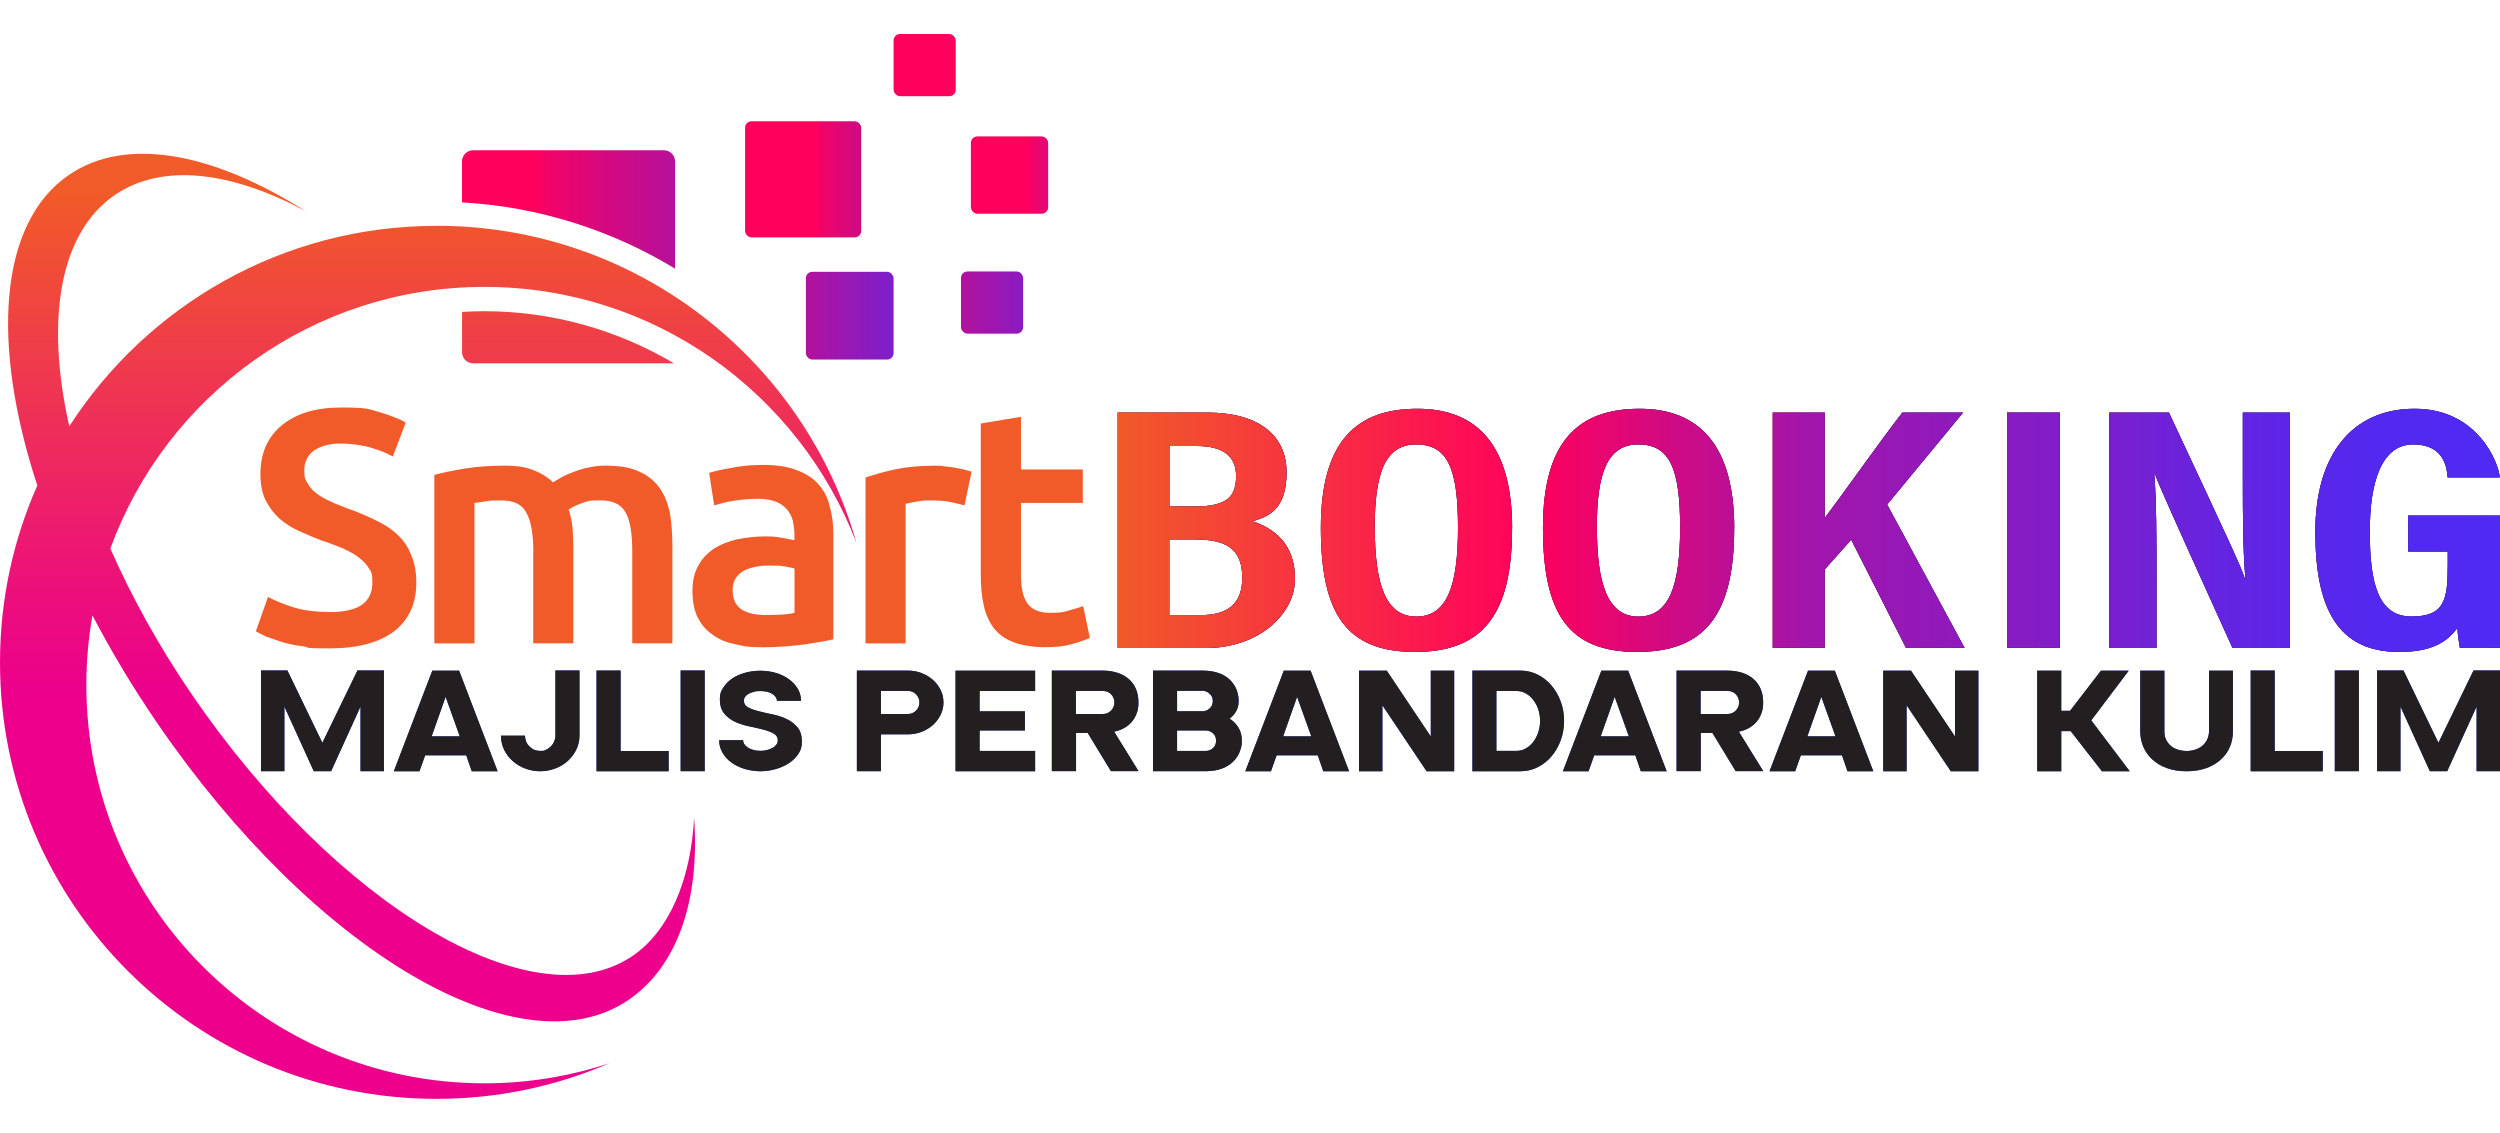 <?xml version="1.0" encoding="UTF-8"?>
<svg id="Layer_1" xmlns="http://www.w3.org/2000/svg" xmlns:xlink="http://www.w3.org/1999/xlink" version="1.1" viewBox="0 0 3813.3 1728">
  <!-- Generator: Adobe Illustrator 29.0.1, SVG Export Plug-In . SVG Version: 2.1.0 Build 192)  -->
  <defs>
    <style>
      .st0 {
        fill: #f15a29;
      }

      .st1 {
        fill: url(#New_Gradient_Swatch5);
      }

      .st2 {
        fill: url(#New_Gradient_Swatch2);
      }

      .st3 {
        fill: url(#New_Gradient_Swatch3);
      }

      .st4 {
        fill: url(#New_Gradient_Swatch4);
      }

      .st5 {
        fill: url(#New_Gradient_Swatch1);
      }

      .st6 {
        fill: url(#linear-gradient2);
      }

      .st7 {
        fill: url(#linear-gradient1);
      }

      .st8 {
        fill: url(#linear-gradient3);
      }

      .st9 {
        fill: url(#linear-gradient6);
      }

      .st10 {
        fill: url(#linear-gradient5);
      }

      .st11 {
        fill: url(#linear-gradient4);
      }

      .st12 {
        fill: #231f20;
      }

      .st13 {
        fill: url(#New_Gradient_Swatch);
      }

      .st14 {
        fill: url(#linear-gradient);
      }

      .st15 {
        fill: url(#New_Gradient_Swatch_71);
      }

      .st16 {
        fill: url(#New_Gradient_Swatch_7);
      }

      .st17 {
        fill: url(#New_Gradient_Swatch_copy);
      }

      .st18 {
        fill: #2144d6;
      }
    </style>
    <linearGradient id="linear-gradient" x1="1704.9" y1="808.8" x2="1975.4" y2="808.8" gradientUnits="userSpaceOnUse">
      <stop offset="0" stop-color="#ff005c"/>
      <stop offset="0" stop-color="#f40265"/>
      <stop offset=".1" stop-color="#c80c8a"/>
      <stop offset=".2" stop-color="#a315ab"/>
      <stop offset=".3" stop-color="#841dc5"/>
      <stop offset=".4" stop-color="#6c22da"/>
      <stop offset=".5" stop-color="#5c26e8"/>
      <stop offset=".6" stop-color="#5229f1"/>
      <stop offset=".7" stop-color="#4f2af4"/>
    </linearGradient>
    <linearGradient id="linear-gradient1" x1="2014.7" y1="809" x2="2306.4" y2="809" xlink:href="#linear-gradient"/>
    <linearGradient id="linear-gradient2" x1="2353.4" y1="809" x2="2645.2" y2="809" xlink:href="#linear-gradient"/>
    <linearGradient id="linear-gradient3" x1="2704" x2="2996.6" xlink:href="#linear-gradient"/>
    <linearGradient id="linear-gradient4" x1="3061.4" x2="3141.8" xlink:href="#linear-gradient"/>
    <linearGradient id="linear-gradient5" x1="3217.1" x2="3492.8" xlink:href="#linear-gradient"/>
    <linearGradient id="linear-gradient6" x1="3531.5" y1="809" x2="3813.3" y2="809" xlink:href="#linear-gradient"/>
    <linearGradient id="New_Gradient_Swatch_copy" data-name="New Gradient Swatch copy" x1="1704.9" y1="809" x2="3813.3" y2="809" gradientUnits="userSpaceOnUse">
      <stop offset="0" stop-color="#f15a29"/>
      <stop offset=".3" stop-color="#ff005c"/>
      <stop offset=".4" stop-color="#d10a83"/>
      <stop offset=".5" stop-color="#a215ab"/>
      <stop offset=".7" stop-color="#7e1ecb"/>
      <stop offset=".8" stop-color="#6424e1"/>
      <stop offset=".9" stop-color="#5428ef"/>
      <stop offset="1" stop-color="#4f2af4"/>
    </linearGradient>
    <linearGradient id="New_Gradient_Swatch" data-name="New Gradient Swatch" x1="1111.3" y1="481.4" x2="1878.4" y2="481.5" gradientTransform="translate(-.2 .3)" gradientUnits="userSpaceOnUse">
      <stop offset="0" stop-color="#ff005c"/>
      <stop offset="0" stop-color="#f40265"/>
      <stop offset=".1" stop-color="#c80c8a"/>
      <stop offset=".2" stop-color="#a315ab"/>
      <stop offset=".3" stop-color="#841dc5"/>
      <stop offset=".4" stop-color="#6c22da"/>
      <stop offset=".5" stop-color="#5c26e8"/>
      <stop offset=".6" stop-color="#5229f1"/>
      <stop offset=".7" stop-color="#4f2af4"/>
    </linearGradient>
    <linearGradient id="New_Gradient_Swatch1" data-name="New Gradient Swatch" x1="1569.5" y1="267" x2="2336.6" y2="267.1" xlink:href="#New_Gradient_Swatch"/>
    <linearGradient id="New_Gradient_Swatch2" data-name="New Gradient Swatch" x1="826.4" y1="319.3" x2="2206.5" y2="319.6" xlink:href="#New_Gradient_Swatch"/>
    <linearGradient id="New_Gradient_Swatch_7" data-name="New Gradient Swatch 7" x1="653.2" y1="296.6" x2="653.2" y2="1063.6" gradientTransform="translate(-.2 .3)" gradientUnits="userSpaceOnUse">
      <stop offset="0" stop-color="#f15a29"/>
      <stop offset=".8" stop-color="#ec0e7c"/>
      <stop offset="1" stop-color="#ec008c"/>
    </linearGradient>
    <linearGradient id="New_Gradient_Swatch3" data-name="New Gradient Swatch" x1="1248.3" y1="273.4" x2="2015.4" y2="273.6" xlink:href="#New_Gradient_Swatch"/>
    <linearGradient id="New_Gradient_Swatch4" data-name="New Gradient Swatch" x1="1348.4" y1="461.4" x2="2115.5" y2="461.6" xlink:href="#New_Gradient_Swatch"/>
    <linearGradient id="New_Gradient_Swatch5" data-name="New Gradient Swatch" x1="1607.9" y1="99.2" x2="2375" y2="99.4" xlink:href="#New_Gradient_Swatch"/>
    <linearGradient id="New_Gradient_Swatch_71" data-name="New Gradient Swatch 7" x1="866.5" y1="296.6" x2="866.5" y2="1063.6" xlink:href="#New_Gradient_Swatch_7"/>
  </defs>
  <path class="st0" d="M502.4,933.6c23,0,39.5-3.8,50.3-11.5,10.2-7.6,15.3-19.1,15.3-33.2s-1.3-15.9-5.1-21.7c-3.8-6.4-8.9-11.5-15.3-16.6-6.4-5.1-14.7-9.6-24.2-14-9.6-3.8-20.4-8.3-32.5-12.1-12.1-4.5-23.6-9.6-35.1-14.7-11.5-5.1-21-11.5-29.9-19.1-8.9-8.3-15.3-17.2-21-28.1-5.1-10.8-7.7-24.2-7.7-38.9,0-31.9,10.8-57.4,33.1-75.3,21.7-17.8,51.6-26.8,89.9-26.8s41.4,1.9,58.6,7c16.6,5.1,30.6,10.2,40.1,16l-19.7,51.7c-11.5-6.4-24.2-10.9-37.6-14.7-14-3.2-28-5.1-42.7-5.1s-30.6,3.8-40.1,10.9c-9.6,7-14.7,17.2-14.7,30s1.9,14.7,5.1,19.8c3.2,5.7,7.6,10.8,13.4,15.3,5.7,4.5,12.7,8.3,21,12.1,7.6,3.8,16.6,7,26.1,10.8,16.6,5.8,31.2,12.1,44,18.5,13.4,6.4,24.2,13.4,33.2,22.3,8.9,8.3,15.9,18.5,20.4,30.6,5.1,11.5,7.7,25.5,7.7,42.1,0,31.9-11.5,56.8-33.8,74-22.9,17.2-55.4,26.1-98.8,26.1s-28.1-1.3-40.1-3.2c-12.1-1.3-22.3-3.8-31.9-6.4-8.9-3.2-17.2-5.8-24.2-8.3-6.4-3.2-12.1-5.7-15.9-8.3l18.5-52.3c9.6,5.1,21.7,10.2,37,15.3,15.9,5.1,34.4,7.6,56.7,7.6h0ZM813.5,841.7c0-28.1-3.8-47.8-10.8-59.9-6.4-12.8-19.7-18.5-38.2-18.5s-14.7,0-22.3,1.3c-8.3,1.3-14.7,1.9-18.5,2.5v214.3h-61.2v-257c11.5-3.2,26.8-6.4,45.9-9.6,19.1-3.2,39.5-4.5,61.2-4.5s33.1,2.5,44.6,7c11.5,4.5,21.7,10.8,29.3,18.5,3.8-2.6,8.3-5.1,14-8.3,5.7-3.2,12.1-5.7,19.1-8.3,7-2.6,14.6-5.1,22.9-6.4,7.7-1.9,15.9-2.5,24.2-2.5,20.4,0,37.6,2.5,51,8.9,12.7,5.7,23.6,14,31.2,24.9,7.6,10.2,12.7,23.6,15.9,38.3,2.5,15.3,3.8,31.9,3.8,49.7v149.2h-61.2v-139.7c0-28.1-3.2-47.8-10.2-59.9-7-12.8-19.8-18.5-38.9-18.5s-19.1,1.3-28.1,4.4c-8.9,3.2-15.3,6.4-19.7,9.6,2.5,8.3,4.5,17.2,5.7,26.8.6,9.6,1.3,19.8,1.3,30.6v146.7h-61.2v-139.7ZM1168.5,938c19.1,0,33.2-.6,43.4-3.2v-67.6c-3.8-1.3-8.3-1.9-14.7-3.2-6.4-1.3-14-1.3-21.7-1.3s-13.4,0-20.4,1.3c-7,1.3-13.4,3.2-19.1,5.8-5.1,2.5-9.6,6.4-13.4,11.5-3.2,4.5-5.1,10.9-5.1,18.5,0,14.7,5.1,24.2,14,30,8.9,5.7,21.7,8.3,37,8.3h0ZM1163.4,709.1c20.4,0,37.6,2.6,51,7.7,14,5.1,25.5,12.1,33.8,21.7,8.3,8.9,14,19.8,17.2,33.2,3.8,12.8,5.7,27.4,5.7,42.7v160.7c-9.6,2.6-23.6,4.5-42.7,7.7-19.1,2.5-40.8,4.5-65,4.5s-30.6-1.9-43.4-5.1c-13.4-2.5-24.8-7.7-33.8-14.7-9.5-6.4-16.6-15.3-22.3-26.2-5.1-10.8-7.7-24.2-7.7-40.2s3.2-28.1,8.9-38.3c5.7-10.9,14-19.1,24.2-26.2,10.2-6.4,21.7-10.8,35.1-14,13.4-2.6,27.4-4.4,42.1-4.4s14,.6,21,1.3c7.7,1.3,15.3,2.5,24.2,4.5v-10.2c0-7-1.3-14-2.6-20.4-1.9-6.4-5.1-12.1-8.9-16.6-4.5-5.1-10.2-8.9-16.6-11.5-7-2.6-15.9-4.5-26.1-4.5-14.7,0-27.4,1.3-39.5,3.2-11.5,1.9-21,4.5-28.7,7l-7.6-49.7c7.6-2.5,19.1-5.1,33.8-7.6,15.3-3.2,31.2-4.5,47.8-4.5h0ZM1471.2,770.9c-5.1-1.3-12.1-3.2-21-5.1-8.9-1.9-19.1-2.5-31.2-2.5s-14,.6-21.7,1.9c-7,1.3-12.8,2.6-15.9,3.2v213h-61.2v-253.2c12.1-3.8,26.8-8.3,44.6-12.1,17.9-3.8,37-5.7,58.7-5.7s8.9,0,14.6.6c5.1.7,10.9,1.3,15.9,1.9,5.7,1.3,10.8,1.9,15.9,3.2,5.1,1.3,8.9,2.6,12.1,3.2l-10.8,51.6ZM1496.1,646l61.2-10.2v80.3h94.3v51h-94.3v108.4c0,21,3.2,36.3,10.2,45.3,6.4,8.9,17.9,14,34.4,14s21-1.3,29.3-3.8c8.9-2.6,15.9-4.5,21-6.4l10.2,48.5c-7.6,3.2-16.6,6.4-28.1,9.6-11.5,3.2-24.9,4.5-40.8,4.5s-34.4-2.5-47.2-7.6c-12.8-4.5-23-12.1-30.6-21.7-7-9.6-12.7-21.7-15.3-35.1-3.2-14-4.4-29.3-4.4-47.2v-229.6Z"/>
  <g>
    <g>
      <path class="st14" d="M1704.9,629.3h136.8c77.9,0,120.7,34.5,120.7,91.1s-27,67.3-51.9,74.7c31.7,10.4,64.8,33.7,64.8,87.7s-55.5,105.6-135.4,105.6h-135.1v-359ZM1822.4,772.5c49.9,0,63-15.4,63-46.4s-20.6-45.8-60.2-45.8h-41.5v92.2h38.7ZM1783.7,938.2h47.9c40.1,0,63.2-16.4,63.2-56.7s-19.2-58.7-72-58.7h-39.2v115.5Z"/>
      <path class="st7" d="M2306.4,806c0,131.3-44.6,188.4-148,188.4s-143.7-56.3-143.7-189.2,54.8-181.7,147.4-181.7,144.4,57.8,144.4,182.5ZM2097,804.7c0,85.2,16.1,135.8,63.2,135.8s63.7-46.9,63.7-135.7-15.1-126.9-63.8-126.9-63.2,46.7-63.2,126.7Z"/>
      <path class="st6" d="M2645.2,806c0,131.3-44.6,188.4-148,188.4s-143.7-56.3-143.7-189.2,54.8-181.7,147.4-181.7,144.4,57.8,144.4,182.5ZM2435.8,804.7c0,85.2,16.1,135.8,63.2,135.8s63.7-46.9,63.7-135.7-15.1-126.9-63.8-126.9-63.2,46.7-63.2,126.7Z"/>
      <path class="st8" d="M2704,629.3h79.3v160.9c24.9-32.7,82.3-114.3,118.4-160.9h92.6l-115.8,140.3,118.1,218.7h-89.3l-83.6-165.1-40.4,45.4v119.6h-79.3v-359Z"/>
      <path class="st11" d="M3141.8,629.3v359h-80.5v-359h80.5Z"/>
      <path class="st10" d="M3217.1,988.3v-359h91.2c92.8,198.4,110.6,236.3,116,253.9h.7c-3.8-43.1-4-96-4-154.8v-99h71.8v359h-87.5c-95.8-211.5-112.8-249.7-118.6-266.1h-.7c3.3,44.2,3.4,97.1,3.4,161.4v104.7h-72.3Z"/>
      <path class="st9" d="M3813.3,988.3h-61.2c-1.9-11-3.2-19-3.8-30.6-20,28.4-51.2,36.7-89.1,36.7-93.7,0-127.6-66.8-127.6-183.4s55.3-187.5,151.7-187.5,128.3,83.4,129.6,104.7h-79.4c-1.3-14.5-5.2-50.3-52.6-50.3s-66.2,55.2-66.2,132.9,12.3,129.6,63.5,129.6,55.4-26.1,55.4-79v-20.1h-60.4v-54.8h140.2v201.7Z"/>
    </g>
    <g>
      <path class="st12" d="M1704.9,629.3h136.8c77.9,0,120.7,34.5,120.7,91.1s-27,67.3-51.9,74.7c31.7,10.4,64.8,33.7,64.8,87.7s-55.5,105.6-135.4,105.6h-135.1v-359ZM1822.4,772.5c49.9,0,63-15.4,63-46.4s-20.6-45.8-60.2-45.8h-41.5v92.2h38.7ZM1783.7,938.2h47.9c40.1,0,63.2-16.4,63.2-56.7s-19.2-58.7-72-58.7h-39.2v115.5Z"/>
      <path class="st12" d="M2306.4,806c0,131.3-44.6,188.4-148,188.4s-143.7-56.3-143.7-189.2,54.8-181.7,147.4-181.7,144.4,57.8,144.4,182.5ZM2097,804.7c0,85.2,16.1,135.8,63.2,135.8s63.7-46.9,63.7-135.7-15.1-126.9-63.8-126.9-63.2,46.7-63.2,126.7Z"/>
      <path class="st12" d="M2645.2,806c0,131.3-44.6,188.4-148,188.4s-143.7-56.3-143.7-189.2,54.8-181.7,147.4-181.7,144.4,57.8,144.4,182.5ZM2435.8,804.7c0,85.2,16.1,135.8,63.2,135.8s63.7-46.9,63.7-135.7-15.1-126.9-63.8-126.9-63.2,46.7-63.2,126.7Z"/>
      <path class="st12" d="M2704,629.3h79.3v160.9c24.9-32.7,82.3-114.3,118.4-160.9h92.6l-115.8,140.3,118.1,218.7h-89.3l-83.6-165.1-40.4,45.4v119.6h-79.3v-359Z"/>
      <path class="st12" d="M3141.8,629.3v359h-80.5v-359h80.5Z"/>
      <path class="st12" d="M3217.1,988.3v-359h91.2c92.8,198.4,110.6,236.3,116,253.9h.7c-3.8-43.1-4-96-4-154.8v-99h71.8v359h-87.5c-95.8-211.5-112.8-249.7-118.6-266.1h-.7c3.3,44.2,3.4,97.1,3.4,161.4v104.7h-72.3Z"/>
      <path class="st12" d="M3813.3,988.3h-61.2c-1.9-11-3.2-19-3.8-30.6-20,28.4-51.2,36.7-89.1,36.7-93.7,0-127.6-66.8-127.6-183.4s55.3-187.5,151.7-187.5,128.3,83.4,129.6,104.7h-79.4c-1.3-14.5-5.2-50.3-52.6-50.3s-66.2,55.2-66.2,132.9,12.3,129.6,63.5,129.6,55.4-26.1,55.4-79v-20.1h-60.4v-54.8h140.2v201.7Z"/>
    </g>
    <g>
      <path class="st17" d="M1704.9,629.3h136.8c77.9,0,120.7,34.5,120.7,91.1s-27,67.3-51.9,74.7c31.7,10.4,64.8,33.7,64.8,87.7s-55.5,105.6-135.4,105.6h-135.1v-359ZM1822.4,772.5c49.9,0,63-15.4,63-46.4s-20.6-45.8-60.2-45.8h-41.5v92.2h38.7ZM1783.7,938.2h47.9c40.1,0,63.2-16.4,63.2-56.7s-19.2-58.7-72-58.7h-39.2v115.5Z"/>
      <path class="st17" d="M2306.4,806c0,131.3-44.6,188.4-148,188.4s-143.7-56.3-143.7-189.2,54.8-181.7,147.4-181.7,144.4,57.8,144.4,182.5ZM2097,804.7c0,85.2,16.1,135.8,63.2,135.8s63.7-46.9,63.7-135.7-15.1-126.9-63.8-126.9-63.2,46.7-63.2,126.7Z"/>
      <path class="st17" d="M2645.2,806c0,131.3-44.6,188.4-148,188.4s-143.7-56.3-143.7-189.2,54.8-181.7,147.4-181.7,144.4,57.8,144.4,182.5ZM2435.8,804.7c0,85.2,16.1,135.8,63.2,135.8s63.7-46.9,63.7-135.7-15.1-126.9-63.8-126.9-63.2,46.7-63.2,126.7Z"/>
      <path class="st17" d="M2704,629.3h79.3v160.9c24.9-32.7,82.3-114.3,118.4-160.9h92.6l-115.8,140.3,118.1,218.7h-89.3l-83.6-165.1-40.4,45.4v119.6h-79.3v-359Z"/>
      <path class="st17" d="M3141.8,629.3v359h-80.5v-359h80.5Z"/>
      <path class="st17" d="M3217.1,988.3v-359h91.2c92.8,198.4,110.6,236.3,116,253.9h.7c-3.8-43.1-4-96-4-154.8v-99h71.8v359h-87.5c-95.8-211.5-112.8-249.7-118.6-266.1h-.7c3.3,44.2,3.4,97.1,3.4,161.4v104.7h-72.3Z"/>
      <path class="st17" d="M3813.3,988.3h-61.2c-1.9-11-3.2-19-3.8-30.6-20,28.4-51.2,36.7-89.1,36.7-93.7,0-127.6-66.8-127.6-183.4s55.3-187.5,151.7-187.5,128.3,83.4,129.6,104.7h-79.4c-1.3-14.5-5.2-50.3-52.6-50.3s-66.2,55.2-66.2,132.9,12.3,129.6,63.5,129.6,55.4-26.1,55.4-79v-20.1h-60.4v-54.8h140.2v201.7Z"/>
    </g>
  </g>
  <g>
    <rect class="st13" x="1229.2" y="414.6" width="133.8" height="133.8" rx="9.8" ry="9.8"/>
    <rect class="st5" x="1480.9" y="208.1" width="117.9" height="117.9" rx="9.8" ry="9.8"/>
    <path class="st2" d="M1012.7,229.2h-291c-9.4,0-17,7.7-17,17v62.5c117.1,6.5,228.3,42.4,325,101.1v-163.6c0-9.4-7.6-17-17-17Z"/>
    <path class="st16" d="M665.7,344.5c-235,0-441.5,121.8-560,305.7-36.4-161.5-15.6-294.5,69.5-352.8,72.1-49.3,177.3-36.3,291.2,24.8-141.2-89.3-274.1-115.1-361.4-55.3C-2.1,340.2-13.9,524.6,56.9,740.6,20.3,823.1,0,914.4,0,1010.4c0,367.7,298.2,665.8,665.9,665.7,93.7,0,182.9-19.4,263.8-54.4-59.9,19.8-123.9,30.7-190.5,30.7-335.4,0-607.4-271.8-607.5-607.2,0-36.4,3.2-72,9.3-106.6,28.4,54.5,61.3,109.5,98.5,163.9,238.9,348.9,554.7,535.3,719.3,422.6,73.6-50.4,109-149.9,99.9-277.8-4.7,93.6-37.7,172.4-93.4,210.5-152.1,104.1-453.7-78.7-671.4-396.6-51.1-74.6-93.1-150.6-125.6-224.5,85-232.8,308.4-399,570.6-399.1,259.1,0,480.1,162.2,567.5,390.6-79.2-279.3-336.1-483.9-640.8-483.8Z"/>
    <rect class="st3" x="1136.5" y="185" width="177.1" height="177.1" rx="9.8" ry="9.8"/>
    <rect class="st4" x="1465.8" y="414.1" width="94.8" height="94.8" rx="9.8" ry="9.8"/>
    <rect class="st1" x="1363" y="51.9" width="94.8" height="94.8" rx="9.8" ry="9.8"/>
    <path class="st15" d="M704.8,475.8v61.4c0,9.4,7.6,17,17,17h306.3c-86.1-50.9-185.6-79.5-289.1-79.5-11.5,0-22.9.4-34.2,1.1Z"/>
  </g>
  <g>
    <g>
      <path class="st18" d="M398,1022.7h40.4l53.3,110.3,53.5-110.3h40.4v153.6h-35.7v-98.6l-44.8,98.6h-26.5l-44.8-98.6v98.6h-35.7v-153.6Z"/>
      <path class="st18" d="M659.4,1023h40.9l58.7,153.4h-39.4l-8.4-24.3h-62.7l-8.7,24.3h-39.1l58.7-153.4ZM658.4,1123.1h42.9l-21.6-60.2-21.3,60.2Z"/>
      <path class="st18" d="M800.8,1122.1c0,6.4,2.2,11.9,6.7,16.5,4.5,4.5,10,6.8,16.6,6.8s6.1-.6,8.9-1.9c2.8-1.2,5.2-2.9,7.3-5,2.1-2.1,3.7-4.5,5-7.4,1.2-2.9,1.9-5.9,1.9-9v-99.4h36.7v99.4c0,7.8-1.7,15-5,21.6-3.3,6.6-7.7,12.3-13.1,17.2-5.5,4.9-11.8,8.7-19.1,11.4-7.3,2.7-14.9,4.1-22.8,4.1s-15.5-1.4-22.7-4.1c-7.2-2.7-13.5-6.5-19.1-11.4-5.5-4.9-9.9-10.6-13.1-17.2-3.2-6.6-4.8-13.8-4.8-21.6h36.7Z"/>
      <path class="st18" d="M1019.9,1145.4v31h-110v-153.6h36.7v122.7h73.3Z"/>
      <path class="st18" d="M1038.2,1176.3v-153.6h36.7v153.6h-36.7Z"/>
      <path class="st18" d="M1133.4,1129c0,2,.6,3.9,1.7,5.8,1.2,1.9,2.9,3.6,5.2,5.2,2.3,1.6,5.1,2.8,8.4,3.8,3.3,1,7,1.5,11.2,1.5s6.3-.4,9.4-1.1c3.1-.7,6-1.8,8.5-3.1,2.6-1.3,4.6-3,6.2-5,1.6-2,2.4-4.3,2.4-6.9,0-4.6-2.2-8.1-6.6-10.5-4.4-2.4-9.8-4.4-16.4-6.1-6.5-1.6-13.6-3.3-21.2-4.8-7.6-1.6-14.7-3.9-21.2-6.9-6.5-3.1-12-7.3-16.4-12.6-4.4-5.4-6.6-12.5-6.6-21.4s1.6-12.3,5-17.7c3.3-5.4,7.8-10,13.4-13.9,5.6-3.9,12.2-6.9,19.7-9,7.5-2.1,15.4-3.2,23.7-3.2s16.6,1.2,24.2,3.5c7.5,2.3,14.1,5.5,19.7,9.7,5.6,4.1,10,9,13.3,14.6,3.2,5.6,4.8,11.6,4.8,18.1h-36.7c0-3.8-2.2-7.2-6.7-10.3-4.5-3.1-10.7-4.6-18.6-4.6s-6.2.3-9.2,1c-3,.7-5.7,1.6-8.1,2.8-2.4,1.2-4.3,2.8-5.7,4.6s-2.1,3.9-2.1,6.2c0,4.6,2.2,8.1,6.6,10.4,4.4,2.3,9.8,4.3,16.4,5.9,6.5,1.7,13.6,3.3,21.2,4.8,7.6,1.6,14.7,3.9,21.2,7.1,6.5,3.1,12,7.4,16.4,12.6,4.4,5.3,6.6,12.5,6.6,21.6s-1.9,13.7-5.7,19.3c-3.8,5.6-8.8,10.4-14.9,14.2-6.1,3.9-12.9,6.8-20.4,8.8-7.5,2-14.9,3-22.2,3s-16.7-1.2-24.4-3.6c-7.7-2.4-14.4-5.7-20.1-9.9-5.7-4.2-10.2-9.2-13.5-15-3.3-5.8-5-12.1-5-18.8h36.4Z"/>
      <path class="st18" d="M1307,1176.3v-153.4h77.8c7.3,0,14.2,1.2,20.7,3.7,6.5,2.5,12.3,5.9,17.2,10.2,5,4.3,8.9,9.4,11.9,15.4,3,5.9,4.5,12.4,4.5,19.3s-1.5,13.1-4.5,19.1c-3,5.9-6.9,11.1-11.9,15.5-5,4.4-10.7,7.8-17.2,10.3-6.5,2.5-13.4,3.7-20.7,3.7h-41.1v56.2h-36.7ZM1343.7,1053.9v35.2h41.1c4.8,0,8.9-1.7,12.4-5.1,3.5-3.4,5.2-7.6,5.2-12.5s-1.6-8.5-4.8-12.1c-3.2-3.6-7.5-5.5-12.8-5.5h-41.1Z"/>
      <path class="st18" d="M1457.5,1023h121.4v31h-84.7v31h69.1v29.2h-69.1v31.2h84.7v31h-121.4v-153.4Z"/>
      <path class="st18" d="M1604.4,1176.3v-153.4h77.8c7.9,0,15.2,1.1,21.9,3.2,6.7,2.1,12.4,5.2,17.2,9.3,4.8,4,8.5,9.1,11.2,15.1,2.6,6,4,13,4,20.9s-1,11.9-2.8,17c-1.9,5-4.5,9.4-7.8,13.1-3.3,3.7-7.2,6.8-11.8,9.3-4.5,2.5-9.5,4.2-14.7,5.2l37.2,60.2h-42.1l-35.4-58.2h-17.8v58.2h-36.7ZM1641.1,1089.1h41.1c5,0,9.1-1.7,12.5-5.2,3.4-3.5,5.1-7.6,5.1-12.4s-1.6-8.7-4.8-12.3c-3.2-3.5-7.5-5.3-12.8-5.3h-41.1v35.2Z"/>
      <path class="st18" d="M1758.7,1176.3v-153.4h76.1c8.3,0,15.7,1.1,22.4,3.2,6.7,2.1,12.4,5.2,17.1,9.3,4.7,4,8.4,8.9,11,14.6,2.6,5.7,4,12.1,4,19.2s-1.2,10.9-3.7,15.5c-2.5,4.5-5.9,8.4-10.2,11.5,5.5,3.3,10,7.8,13.5,13.5,3.6,5.7,5.3,12.4,5.3,19.9s-1,10.9-3,16.4c-2,5.5-5.1,10.4-9.4,14.9-4.3,4.5-9.8,8.1-16.6,10.9-6.8,2.8-15,4.3-24.5,4.5h-82ZM1795.4,1084.9h38.9c4,0,7.6-1.4,10.8-4.3,3.2-2.9,4.8-6.6,4.8-11.3s-1.5-7.9-4.6-10.9c-3.1-3-6.6-4.5-10.5-4.7h-39.4v31.2ZM1839.3,1145.4c4,0,7.6-1.4,10.8-4.2,3.2-2.8,4.8-6.6,4.8-11.4s-1.6-8.6-4.8-11.4c-3.2-2.8-6.8-4.2-10.8-4.2h-43.9v31.2h43.9Z"/>
      <path class="st18" d="M1958.2,1023h40.9l58.7,153.4h-39.4l-8.4-24.3h-62.7l-8.7,24.3h-39.1l58.7-153.4ZM1957.2,1123.1h42.9l-21.6-60.2-21.3,60.2Z"/>
      <path class="st18" d="M2115.3,1023l67.1,100.4v-100.4h35.7v153.4h-42.1l-67.4-100.6v100.6h-35.7v-153.4h42.4Z"/>
      <path class="st18" d="M2245.9,1176.3v-153.4h73.1c9.4,0,18.2,2,26.3,6.1,8.1,4,15.1,9.5,21.1,16.5,5.9,6.9,10.7,15,14.1,24.3,3.5,9.3,5.2,19.2,5.2,29.7s-1.7,20.5-5.2,29.9c-3.5,9.3-8.2,17.5-14.1,24.4-5.9,6.9-13,12.4-21.1,16.5-8.1,4-16.8,6.1-26,6.1h-73.3ZM2282.5,1053.9v91.4h30.7c5.1,0,9.9-1.2,14.2-3.7,4.4-2.5,8.2-5.8,11.4-10,3.2-4.2,5.7-9.1,7.6-14.6,1.8-5.5,2.7-11.4,2.7-17.5s-.9-11.9-2.7-17.3c-1.8-5.5-4.3-10.3-7.6-14.5-3.2-4.2-7-7.6-11.4-10-4.4-2.5-9.1-3.7-14.2-3.7h-30.7Z"/>
      <path class="st18" d="M2442.6,1023h40.9l58.7,153.4h-39.4l-8.4-24.3h-62.7l-8.7,24.3h-39.1l58.7-153.4ZM2441.6,1123.1h42.9l-21.6-60.2-21.3,60.2Z"/>
      <path class="st18" d="M2557.3,1176.3v-153.4h77.8c7.9,0,15.2,1.1,21.9,3.2,6.7,2.1,12.4,5.2,17.2,9.3,4.8,4,8.5,9.1,11.2,15.1,2.6,6,4,13,4,20.9s-1,11.9-2.8,17c-1.9,5-4.5,9.4-7.8,13.1-3.3,3.7-7.2,6.8-11.8,9.3-4.5,2.5-9.5,4.2-14.7,5.2l37.2,60.2h-42.1l-35.4-58.2h-17.8v58.2h-36.7ZM2594,1089.1h41.1c5,0,9.1-1.7,12.5-5.2,3.4-3.5,5.1-7.6,5.1-12.4s-1.6-8.7-4.8-12.3c-3.2-3.5-7.5-5.3-12.8-5.3h-41.1v35.2Z"/>
      <path class="st18" d="M2757.8,1023h40.9l58.7,153.4h-39.4l-8.4-24.3h-62.7l-8.7,24.3h-39.1l58.7-153.4ZM2756.8,1123.1h42.9l-21.6-60.2-21.3,60.2Z"/>
      <path class="st18" d="M2914.9,1023l67.1,100.4v-100.4h35.7v153.4h-42.1l-67.4-100.6v100.6h-35.7v-153.4h42.4Z"/>
      <path class="st18" d="M3144.1,1023v61.2h13.4l47.1-61.2h42.4l-57.2,75.8,58.7,77.6h-42.4l-47.6-61.2h-14.4v61.2h-36.7v-153.4h36.7Z"/>
      <path class="st18" d="M3264.7,1023h36.7v92.7c0,5,.9,9.3,2.8,13,1.9,3.7,4.4,6.8,7.4,9.3,3.1,2.5,6.6,4.3,10.8,5.6,4.1,1.2,8.4,1.9,12.9,1.9s8.8-.7,12.9-2c4.1-1.3,7.7-3.2,10.8-5.7,3.1-2.5,5.5-5.6,7.4-9.3,1.9-3.7,2.9-8,3.1-12.8v-92.7h36.4v92.7c0,8.4-1.6,16.3-4.7,23.7-3.1,7.4-7.8,13.8-13.9,19.3-6.1,5.5-13.5,9.9-22.2,13-8.7,3.1-18.6,4.7-29.9,4.7s-21-1.6-29.7-4.7c-8.8-3.1-16.1-7.5-22.2-13-6-5.5-10.7-12-13.9-19.3-3.2-7.4-4.8-15.2-4.8-23.7v-92.7Z"/>
      <path class="st18" d="M3543,1145.4v31h-110v-153.6h36.7v122.7h73.3Z"/>
      <path class="st18" d="M3561.3,1176.3v-153.6h36.7v153.6h-36.7Z"/>
      <path class="st18" d="M3625.7,1022.7h40.4l53.3,110.3,53.5-110.3h40.4v153.6h-35.7v-98.6l-44.8,98.6h-26.5l-44.8-98.6v98.6h-35.7v-153.6Z"/>
    </g>
    <g>
      <path class="st12" d="M398,1022.7h40.4l53.3,110.3,53.5-110.3h40.4v153.6h-35.7v-98.6l-44.8,98.6h-26.5l-44.8-98.6v98.6h-35.7v-153.6Z"/>
      <path class="st12" d="M659.4,1023h40.9l58.7,153.4h-39.4l-8.4-24.3h-62.7l-8.7,24.3h-39.1l58.7-153.4ZM658.4,1123.1h42.9l-21.6-60.2-21.3,60.2Z"/>
      <path class="st12" d="M800.8,1122.1c0,6.4,2.2,11.9,6.7,16.5,4.5,4.5,10,6.8,16.6,6.8s6.1-.6,8.9-1.9c2.8-1.2,5.2-2.9,7.3-5,2.1-2.1,3.7-4.5,5-7.4,1.2-2.9,1.9-5.9,1.9-9v-99.4h36.7v99.4c0,7.8-1.7,15-5,21.6-3.3,6.6-7.7,12.3-13.1,17.2-5.5,4.9-11.8,8.7-19.1,11.4-7.3,2.7-14.9,4.1-22.8,4.1s-15.5-1.4-22.7-4.1c-7.2-2.7-13.5-6.5-19.1-11.4-5.5-4.9-9.9-10.6-13.1-17.2-3.2-6.6-4.8-13.8-4.8-21.6h36.7Z"/>
      <path class="st12" d="M1019.9,1145.4v31h-110v-153.6h36.7v122.7h73.3Z"/>
      <path class="st12" d="M1038.2,1176.3v-153.6h36.7v153.6h-36.7Z"/>
      <path class="st12" d="M1133.4,1129c0,2,.6,3.9,1.7,5.8,1.2,1.9,2.9,3.6,5.2,5.2,2.3,1.6,5.1,2.8,8.4,3.8,3.3,1,7,1.5,11.2,1.5s6.3-.4,9.4-1.1c3.1-.7,6-1.8,8.5-3.1,2.6-1.3,4.6-3,6.2-5,1.6-2,2.4-4.3,2.4-6.9,0-4.6-2.2-8.1-6.6-10.5-4.4-2.4-9.8-4.4-16.4-6.1-6.5-1.6-13.6-3.3-21.2-4.8-7.6-1.6-14.7-3.9-21.2-6.9-6.5-3.1-12-7.3-16.4-12.6-4.4-5.4-6.6-12.5-6.6-21.4s1.6-12.3,5-17.7c3.3-5.4,7.8-10,13.4-13.9,5.6-3.9,12.2-6.9,19.7-9,7.5-2.1,15.4-3.2,23.7-3.2s16.6,1.2,24.2,3.5c7.5,2.3,14.1,5.5,19.7,9.7,5.6,4.1,10,9,13.3,14.6,3.2,5.6,4.8,11.6,4.8,18.1h-36.7c0-3.8-2.2-7.2-6.7-10.3-4.5-3.1-10.7-4.6-18.6-4.6s-6.2.3-9.2,1c-3,.7-5.7,1.6-8.1,2.8-2.4,1.2-4.3,2.8-5.7,4.6s-2.1,3.9-2.1,6.2c0,4.6,2.2,8.1,6.6,10.4,4.4,2.3,9.8,4.3,16.4,5.9,6.5,1.7,13.6,3.3,21.2,4.8,7.6,1.6,14.7,3.9,21.2,7.1,6.5,3.1,12,7.4,16.4,12.6,4.4,5.3,6.6,12.5,6.6,21.6s-1.9,13.7-5.7,19.3c-3.8,5.6-8.8,10.4-14.9,14.2-6.1,3.9-12.9,6.8-20.4,8.8-7.5,2-14.9,3-22.2,3s-16.7-1.2-24.4-3.6c-7.7-2.4-14.4-5.7-20.1-9.9-5.7-4.2-10.2-9.2-13.5-15-3.3-5.8-5-12.1-5-18.8h36.4Z"/>
      <path class="st12" d="M1307,1176.3v-153.4h77.8c7.3,0,14.2,1.2,20.7,3.7,6.5,2.5,12.3,5.9,17.2,10.2,5,4.3,8.9,9.4,11.9,15.4,3,5.9,4.5,12.4,4.5,19.3s-1.5,13.1-4.5,19.1c-3,5.9-6.9,11.1-11.9,15.5-5,4.4-10.7,7.8-17.2,10.3-6.5,2.5-13.4,3.7-20.7,3.7h-41.1v56.2h-36.7ZM1343.7,1053.9v35.2h41.1c4.8,0,8.9-1.7,12.4-5.1,3.5-3.4,5.2-7.6,5.2-12.5s-1.6-8.5-4.8-12.1c-3.2-3.6-7.5-5.5-12.8-5.5h-41.1Z"/>
      <path class="st12" d="M1457.5,1023h121.4v31h-84.7v31h69.1v29.2h-69.1v31.2h84.7v31h-121.4v-153.4Z"/>
      <path class="st12" d="M1604.4,1176.3v-153.4h77.8c7.9,0,15.2,1.1,21.9,3.2,6.7,2.1,12.4,5.2,17.2,9.3,4.8,4,8.5,9.1,11.2,15.1,2.6,6,4,13,4,20.9s-1,11.9-2.8,17c-1.9,5-4.5,9.4-7.8,13.1-3.3,3.7-7.2,6.8-11.8,9.3-4.5,2.5-9.5,4.2-14.7,5.2l37.2,60.2h-42.1l-35.4-58.2h-17.8v58.2h-36.7ZM1641.1,1089.1h41.1c5,0,9.1-1.7,12.5-5.2,3.4-3.5,5.1-7.6,5.1-12.4s-1.6-8.7-4.8-12.3c-3.2-3.5-7.5-5.3-12.8-5.3h-41.1v35.2Z"/>
      <path class="st12" d="M1758.7,1176.3v-153.4h76.1c8.3,0,15.7,1.1,22.4,3.2,6.7,2.1,12.4,5.2,17.1,9.3,4.7,4,8.4,8.9,11,14.6,2.6,5.7,4,12.1,4,19.2s-1.2,10.9-3.7,15.5c-2.5,4.5-5.9,8.4-10.2,11.5,5.5,3.3,10,7.8,13.5,13.5,3.6,5.7,5.3,12.4,5.3,19.9s-1,10.9-3,16.4c-2,5.5-5.1,10.4-9.4,14.9-4.3,4.5-9.8,8.1-16.6,10.9-6.8,2.8-15,4.3-24.5,4.5h-82ZM1795.4,1084.9h38.9c4,0,7.6-1.4,10.8-4.3,3.2-2.9,4.8-6.6,4.8-11.3s-1.5-7.9-4.6-10.9c-3.1-3-6.6-4.5-10.5-4.7h-39.4v31.2ZM1839.3,1145.4c4,0,7.6-1.4,10.8-4.2,3.2-2.8,4.8-6.6,4.8-11.4s-1.6-8.6-4.8-11.4c-3.2-2.8-6.8-4.2-10.8-4.2h-43.9v31.2h43.9Z"/>
      <path class="st12" d="M1958.2,1023h40.9l58.7,153.4h-39.4l-8.4-24.3h-62.7l-8.7,24.3h-39.1l58.7-153.4ZM1957.2,1123.1h42.9l-21.6-60.2-21.3,60.2Z"/>
      <path class="st12" d="M2115.3,1023l67.1,100.4v-100.4h35.7v153.4h-42.1l-67.4-100.6v100.6h-35.7v-153.4h42.4Z"/>
      <path class="st12" d="M2245.9,1176.3v-153.4h73.1c9.4,0,18.2,2,26.3,6.1,8.1,4,15.1,9.5,21.1,16.5,5.9,6.9,10.7,15,14.1,24.3,3.5,9.3,5.2,19.2,5.2,29.7s-1.7,20.5-5.2,29.9c-3.5,9.3-8.2,17.5-14.1,24.4-5.9,6.9-13,12.4-21.1,16.5-8.1,4-16.8,6.1-26,6.1h-73.3ZM2282.5,1053.9v91.4h30.7c5.1,0,9.9-1.2,14.2-3.7,4.4-2.5,8.2-5.8,11.4-10,3.2-4.2,5.7-9.1,7.6-14.6,1.8-5.5,2.7-11.4,2.7-17.5s-.9-11.9-2.7-17.3c-1.8-5.5-4.3-10.3-7.6-14.5-3.2-4.2-7-7.6-11.4-10-4.4-2.5-9.1-3.7-14.2-3.7h-30.7Z"/>
      <path class="st12" d="M2442.6,1023h40.9l58.7,153.4h-39.4l-8.4-24.3h-62.7l-8.7,24.3h-39.1l58.7-153.4ZM2441.6,1123.1h42.9l-21.6-60.2-21.3,60.2Z"/>
      <path class="st12" d="M2557.3,1176.3v-153.4h77.8c7.9,0,15.2,1.1,21.9,3.2,6.7,2.1,12.4,5.2,17.2,9.3,4.8,4,8.5,9.1,11.2,15.1,2.6,6,4,13,4,20.9s-1,11.9-2.8,17c-1.9,5-4.5,9.4-7.8,13.1-3.3,3.7-7.2,6.8-11.8,9.3-4.5,2.5-9.5,4.2-14.7,5.2l37.2,60.2h-42.1l-35.4-58.2h-17.8v58.2h-36.7ZM2594,1089.1h41.1c5,0,9.1-1.7,12.5-5.2,3.4-3.5,5.1-7.6,5.1-12.4s-1.6-8.7-4.8-12.3c-3.2-3.5-7.5-5.3-12.8-5.3h-41.1v35.2Z"/>
      <path class="st12" d="M2757.8,1023h40.9l58.7,153.4h-39.4l-8.4-24.3h-62.7l-8.7,24.3h-39.1l58.7-153.4ZM2756.8,1123.1h42.9l-21.6-60.2-21.3,60.2Z"/>
      <path class="st12" d="M2914.9,1023l67.1,100.4v-100.4h35.7v153.4h-42.1l-67.4-100.6v100.6h-35.7v-153.4h42.4Z"/>
      <path class="st12" d="M3144.1,1023v61.2h13.4l47.1-61.2h42.4l-57.2,75.8,58.7,77.6h-42.4l-47.6-61.2h-14.4v61.2h-36.7v-153.4h36.7Z"/>
      <path class="st12" d="M3264.7,1023h36.7v92.7c0,5,.9,9.3,2.8,13,1.9,3.7,4.4,6.8,7.4,9.3,3.1,2.5,6.6,4.3,10.8,5.6,4.1,1.2,8.4,1.9,12.9,1.9s8.8-.7,12.9-2c4.1-1.3,7.7-3.2,10.8-5.7,3.1-2.5,5.5-5.6,7.4-9.3,1.9-3.7,2.9-8,3.1-12.8v-92.7h36.4v92.7c0,8.4-1.6,16.3-4.7,23.7-3.1,7.4-7.8,13.8-13.9,19.3-6.1,5.5-13.5,9.9-22.2,13-8.7,3.1-18.6,4.7-29.9,4.7s-21-1.6-29.7-4.7c-8.8-3.1-16.1-7.5-22.2-13-6-5.5-10.7-12-13.9-19.3-3.2-7.4-4.8-15.2-4.8-23.7v-92.7Z"/>
      <path class="st12" d="M3543,1145.4v31h-110v-153.6h36.7v122.7h73.3Z"/>
      <path class="st12" d="M3561.3,1176.3v-153.6h36.7v153.6h-36.7Z"/>
      <path class="st12" d="M3625.7,1022.7h40.4l53.3,110.3,53.5-110.3h40.4v153.6h-35.7v-98.6l-44.8,98.6h-26.5l-44.8-98.6v98.6h-35.7v-153.6Z"/>
    </g>
  </g>
</svg>